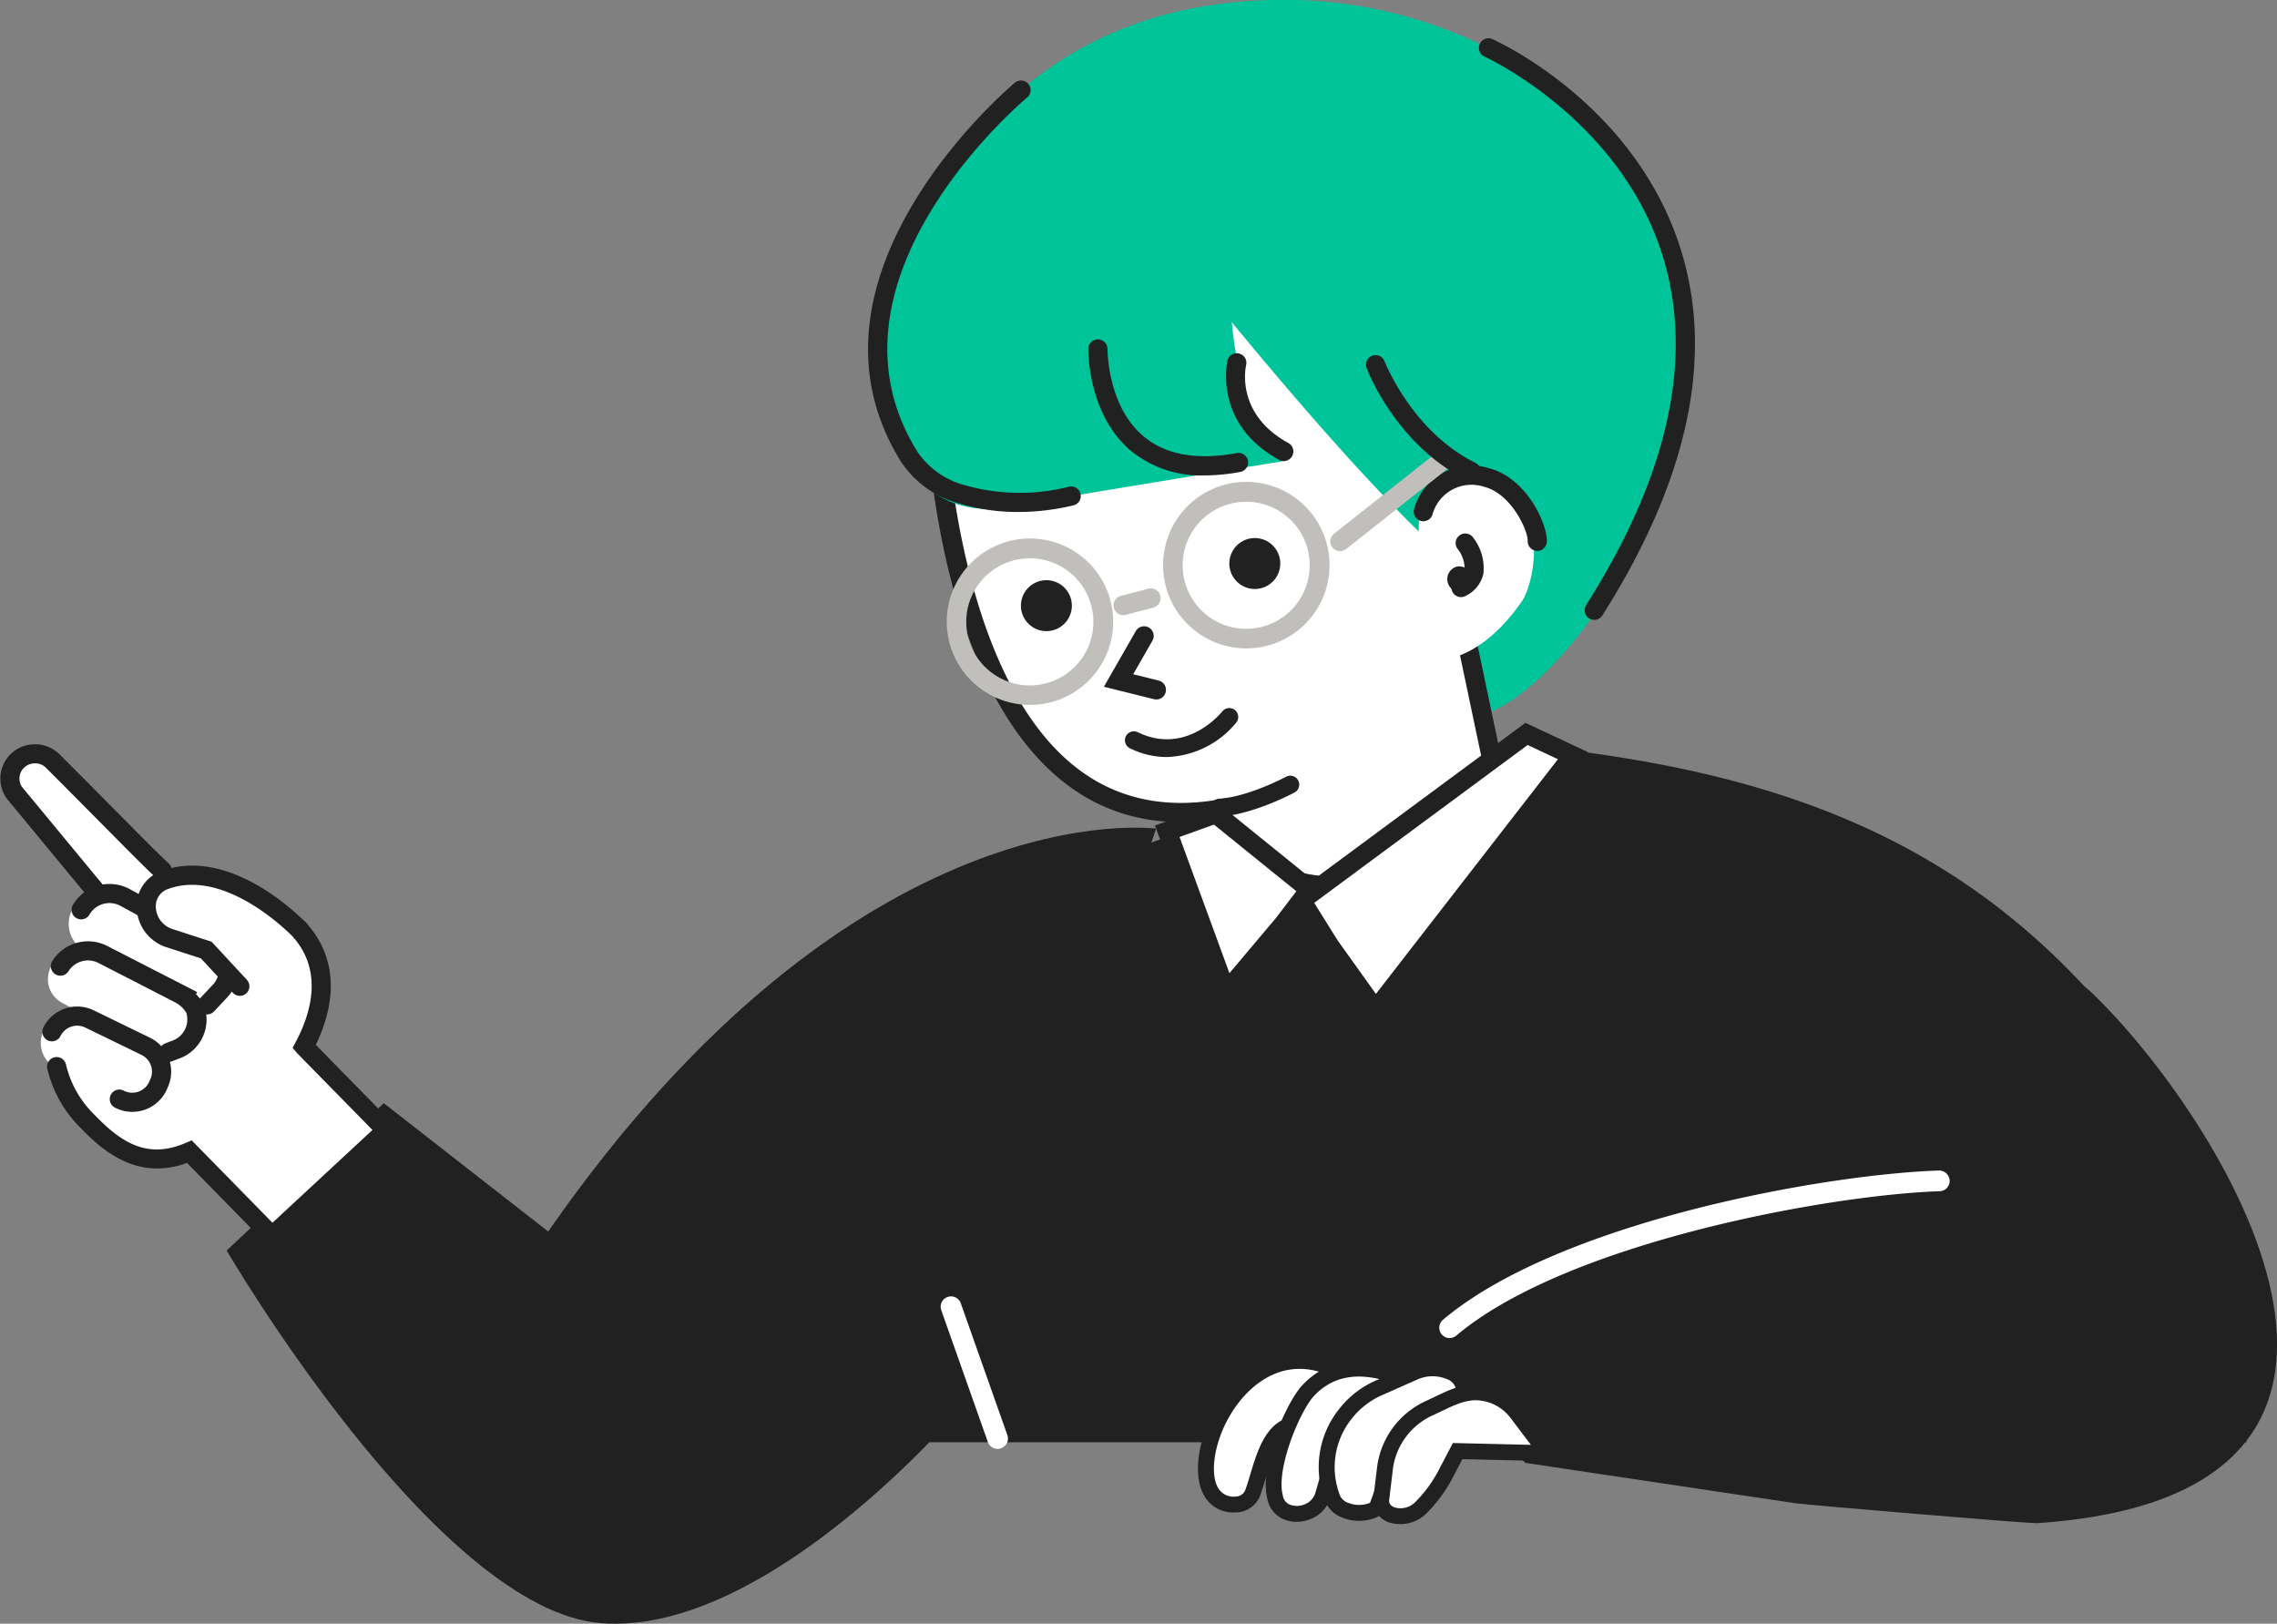 <svg xmlns="http://www.w3.org/2000/svg" xmlns:xlink="http://www.w3.org/1999/xlink" width="283" height="201.799" viewBox="0 0 283 201.799">
  <rect x="0" y="0" width="283" height="201.799" fill="#808080" stroke="none"/>
  <defs>
    <clipPath id="clip-path">
      <rect id="Rectangle_1116" data-name="Rectangle 1116" width="283" height="201.799" fill="none"/>
    </clipPath>
  </defs>
  <g id="Group_1087" data-name="Group 1087" clip-path="url(#clip-path)">
    <path id="Path_1335" data-name="Path 1335" d="M83.894,46.084C81.566,45.448,88.746,1.37,131.422.03a56.632,56.632,0,0,1,34.622,10.078c37.049,26.3,6.21,74.58-7.574,78.675Z" transform="translate(25.901 0)" fill="#00c499"/>
    <path id="Path_1336" data-name="Path 1336" d="M150.813,103.2,146.631,83.35c4.53-16.822-5.654-37.714-5.654-37.714l-6.124-15.46-27.523-2.049a11.6,11.6,0,0,0-10.922,5.8L80.474,52.651s.865,57.336,35.5,51.259l3.206,19-13.624,8.479s1.574,23.809,17.484,24.654,50.064-24.126,53.19-31.48-25.42-21.365-25.42-21.365" transform="translate(35.735 -3.38)" fill="#fff"/>
    <path id="Path_1337" data-name="Path 1337" d="M123.667,157.093c16.427,0,50.09-24.157,53.522-32.227,3.29-7.739-19.543-19.7-25.469-22.646l-4-19c4.356-16.788-5.14-36.888-5.787-38.226l-6.384-16.113-28.268-2.1a12.859,12.859,0,0,0-11.991,6.3L79.13,52.057l.007.449c.02,1.394.7,34.286,16.7,47.523,5.3,4.384,11.691,6.091,19.011,5.079l2.878,17.047-13.554,8.434.047.715c.069,1.015,1.838,24.876,18.614,25.768.271.013.549.021.83.021M133.876,31.148,139.762,46c.1.2,9.932,20.695,5.574,36.88l-.074.276,4.361,20.7.523.256c11.431,5.612,26.7,15.474,24.846,19.827-2.787,6.555-35.123,30.775-51.23,30.776q-.406,0-.8-.021c-13.185-.7-15.872-19-16.29-22.84l13.678-8.511-3.541-20.973-1.183.207c-7.1,1.248-13.24-.228-18.261-4.379C83.171,86.456,81.675,56.89,81.536,52.912L97.3,34.355a10.459,10.459,0,0,1,9.8-5.2Z" transform="translate(35.878 -3.217)" fill="#212121"/>
    <path id="Path_1338" data-name="Path 1338" d="M176.191,83.584a3.165,3.165,0,1,1-4.309-1.21,3.164,3.164,0,0,1,4.309,1.21" transform="translate(-43.379 -9.861)" fill="#212121"/>
    <path id="Path_1339" data-name="Path 1339" d="M146.746,77.631a3.165,3.165,0,1,1-4.309-1.21,3.164,3.164,0,0,1,4.309,1.21" transform="translate(11.969 -9.145)" fill="#212121"/>
    <path id="Path_1340" data-name="Path 1340" d="M163.5,97.577a1.194,1.194,0,0,0,.287-2.353l-3.163-.785,2.395-4.181a1.194,1.194,0,0,0-2.072-1.187l-3.965,6.923,6.229,1.547a1.21,1.21,0,0,0,.289.035" transform="translate(-19.782 -10.643)" fill="#212121"/>
    <path id="Path_1341" data-name="Path 1341" d="M143.817,30.191c-.99.463-3.908,5.213-5.258,14.452-1.514,10.368,3.83,21.474,14.24,20.276l35.817-5.9s-6.234-3.826-6.979-19.9c-.315-6.8,8.42-24.357,8.42-24.357Z" transform="translate(-28.725 -1.775)" fill="#00c499"/>
    <path id="Path_1342" data-name="Path 1342" d="M107.443,31.666S143.81,78.2,151.13,76.22l-1.509-35.972L130.978,15.873Z" transform="translate(37.353 -1.91)" fill="#00c499"/>
    <path id="Path_1343" data-name="Path 1343" d="M108.216,74.064s-.628-9.495,7.865-7.189,6.805,13.191,4.913,15.912c-7.013,10.088-15.339,8.2-15.953,3.477s3.175-12.2,3.175-12.2" transform="translate(68.122 -8.002)" fill="#fff"/>
    <path id="Path_1344" data-name="Path 1344" d="M116.594,81.566a1.623,1.623,0,1,1-2.015-1.54,1.817,1.817,0,0,1,2.015,1.54" transform="translate(66.53 -9.623)" fill="#212121"/>
    <path id="Path_1345" data-name="Path 1345" d="M113.227,83.281a1.19,1.19,0,0,0,.558-.139,4.04,4.04,0,0,0,2.223-2.736,6.178,6.178,0,0,0-1.289-4.553,1.194,1.194,0,1,0-1.886,1.464,3.848,3.848,0,0,1,.839,2.592c-.036.165-.147.669-1,1.122a1.194,1.194,0,0,0,.559,2.249" transform="translate(68.35 -9.07)" fill="#212121"/>
    <path id="Path_1346" data-name="Path 1346" d="M118.517,76.38a1.192,1.192,0,0,0,1.192-1.15c.081-2.2-2.548-7.938-7.181-9.119A7.377,7.377,0,0,0,103.2,71.2a1.194,1.194,0,0,0,2.292.667,5.03,5.03,0,0,1,6.446-3.442c3.326.848,5.434,5.4,5.386,6.719a1.2,1.2,0,0,0,1.15,1.236h.044" transform="translate(72.545 -7.916)" fill="#212121"/>
    <path id="Path_1347" data-name="Path 1347" d="M174.792,96.765a10.342,10.342,0,1,0-3.994-.809,10.3,10.3,0,0,0,3.994.809M182.1,83.45a7.9,7.9,0,1,1-4.253-4.292A7.908,7.908,0,0,1,182.1,83.45" transform="translate(-46.796 -9.156)" fill="#c0bfbc"/>
    <path id="Path_1348" data-name="Path 1348" d="M144.227,88.778a10.346,10.346,0,1,0-3.995-.81,10.308,10.308,0,0,0,3.995.81m7.309-13.315a7.895,7.895,0,1,1-4.252-4.293A7.9,7.9,0,0,1,151.536,75.463Z" transform="translate(10.654 -8.195)" fill="#c0bfbc"/>
    <path id="Path_1349" data-name="Path 1349" d="M158.946,86.451a1.248,1.248,0,0,0,.308-.04l3.426-.895a1.213,1.213,0,1,0-.613-2.348l-3.426.895a1.214,1.214,0,0,0,.306,2.388" transform="translate(-19.344 -10.001)" fill="#c0bfbc"/>
    <path id="Path_1350" data-name="Path 1350" d="M117.389,76.124a1.21,1.21,0,0,0,.752-.262l13.032-10.314a1.213,1.213,0,0,0-1.505-1.9L116.635,73.959a1.213,1.213,0,0,0,.754,2.165" transform="translate(49.167 -7.625)" fill="#c0bfbc"/>
    <path id="Path_1351" data-name="Path 1351" d="M187.681,65a29.643,29.643,0,0,0,6.845-.82,1.193,1.193,0,1,0-.55-2.322,24.889,24.889,0,0,1-12.942-.187,10.274,10.274,0,0,1-5.868-4.119c-13.423-21.419,13.317-43.824,13.59-44.048a1.194,1.194,0,1,0-1.519-1.842c-.288.237-28.617,23.982-14.092,47.158a12.634,12.634,0,0,0,7.2,5.138A25.531,25.531,0,0,0,187.681,65" transform="translate(-61.118 -1.37)" fill="#212121"/>
    <path id="Path_1352" data-name="Path 1352" d="M159.865,64.855a24.3,24.3,0,0,0,4.384-.426,1.194,1.194,0,1,0-.431-2.348c-4.954.91-8.846.206-11.572-2.094-4.491-3.784-4.463-10.758-4.463-10.828a1.193,1.193,0,0,0-2.387-.033c-.005.331-.056,8.15,5.3,12.675a13.754,13.754,0,0,0,9.173,3.053" transform="translate(-10.134 -5.769)" fill="#212121"/>
    <path id="Path_1353" data-name="Path 1353" d="M146.145,63.3a1.194,1.194,0,0,0,.574-2.241c-6.617-3.623-5.3-9.465-5.245-9.711a1.194,1.194,0,0,0-2.317-.574c-.019.078-1.857,7.851,6.415,12.38a1.191,1.191,0,0,0,.573.147" transform="translate(13.407 -6)" fill="#212121"/>
    <path id="Path_1354" data-name="Path 1354" d="M96.593,77.686a1.193,1.193,0,0,0,1.009-.554c10.554-16.634,13.872-31.808,9.863-45.1C101.944,13.724,84.645,5.826,83.912,5.5a1.194,1.194,0,0,0-.973,2.18c.17.076,17.057,7.811,22.248,25.067,3.788,12.593.558,27.1-9.6,43.107a1.194,1.194,0,0,0,1.007,1.833" transform="translate(101.549 -0.649)" fill="#212121"/>
    <path id="Path_1355" data-name="Path 1355" d="M125.567,65.823a1.194,1.194,0,0,0,.528-2.265c-7.85-3.864-11.259-12.532-11.293-12.619a1.193,1.193,0,0,0-2.229.853c.149.391,3.759,9.622,12.468,13.908a1.185,1.185,0,0,0,.526.123" transform="translate(57.279 -6.036)" fill="#212121"/>
    <path id="Path_1356" data-name="Path 1356" d="M4.318,191.891H201.7q-.062-1.05-.124-2.175c-.263-4.96-3.543-31.472-6.162-35.822-20.852-34.651-47.949-45.32-84.89-48.78,0,0-2.884,9.26-15.4,15-7.258,3.337-16.362.757-20.077-5.471,0,0-15.884,2.859-32.8,14.855C26.5,140.68,9.846,159.777,4.318,191.891" transform="translate(77.503 -12.645)" fill="#212121"/>
    <path id="Path_1357" data-name="Path 1357" d="M103,130l5.709,7.989,24.518-31.611-5.759-2.7-27.98,20.695Z" transform="translate(62.261 -12.474)" fill="#fff"/>
    <path id="Path_1358" data-name="Path 1358" d="M108.152,139.8l26.409-34.051-7.749-3.628L97.378,123.89l4.135,6.618Zm22.7-33.157L108.23,135.813l-4.758-6.658-2.91-4.66,26.526-19.618Z" transform="translate(62.776 -12.285)" fill="#212121"/>
    <path id="Path_1359" data-name="Path 1359" d="M151.116,128.655l-7.13,8.461-7.312-19.978,6.029-2.169,11.661,9.429Z" transform="translate(8.404 -13.831)" fill="#fff"/>
    <path id="Path_1360" data-name="Path 1360" d="M143.229,139.269l8.488-10.075,3.951-5.176L142.585,113.44l-7.785,2.8Zm6.614-11.542-5.788,6.87-6.2-16.929,4.273-1.537,10.241,8.281Z" transform="translate(8.748 -13.647)" fill="#212121"/>
    <path id="Path_1361" data-name="Path 1361" d="M139.282,114.669l.07,0c4.127-.26,9.018-2.866,9.224-2.977a1.11,1.11,0,1,0-1.05-1.955c-.046.025-4.674,2.488-8.312,2.717a1.11,1.11,0,0,0,.069,2.218" transform="translate(12.288 -13.185)" fill="#212121"/>
    <path id="Path_1362" data-name="Path 1362" d="M151.908,106.119a11.639,11.639,0,0,0,8.669-4.305,1.11,1.11,0,0,0-1.741-1.377c-.187.234-4.49,5.5-10.495,2.608a1.11,1.11,0,1,0-.962,2,10.355,10.355,0,0,0,4.529,1.074" transform="translate(-6.911 -12.032)" fill="#212121"/>
    <path id="Path_1363" data-name="Path 1363" d="M273.881,117.055s-37.134-5.148-75.556,50.065l-20.434-15.945-19.526,18.309s26.148,44.847,46.666,46.325,44.121-26.233,44.121-26.233Z" transform="translate(-130.194 -14.066)" fill="#212121"/>
    <path id="Path_1364" data-name="Path 1364" d="M88.4,139.78c15.782,15.131,46.07,62.364-6.739,65.956-.987.067-29.136-2.313-30.11-2.483l-33.505-5.01L0,181.9l54.8-17.242,19.969-25.862c3.132-3.678,10.142-2.358,13.629.985" transform="translate(171.547 -16.431)" fill="#212121"/>
    <path id="Path_1365" data-name="Path 1365" d="M47.533,186.187a1.276,1.276,0,0,0,.828-.3c13.765-11.6,46.445-17.5,60.079-17.945a1.287,1.287,0,0,0,1.243-1.328,1.322,1.322,0,0,0-1.327-1.244c-14.384.473-47.235,6.4-61.652,18.55a1.287,1.287,0,0,0,.83,2.271" transform="translate(132.635 -19.894)" fill="#fff"/>
    <path id="Path_1366" data-name="Path 1366" d="M147.242,192.717c-12.37-3.806-19.272,17.813-10.742,17.389a2.258,2.258,0,0,0,2-1.345c.962-2.432,1.649-7.27,4.4-8.359,2.65-1.952,9.453-5.119,4.347-7.685" transform="translate(17.155 -23.13)" fill="#fff"/>
    <path id="Path_1367" data-name="Path 1367" d="M136.119,210.964c.1,0,.192,0,.289-.008a3.261,3.261,0,0,0,2.865-1.968c.245-.618.465-1.359.7-2.142.666-2.231,1.495-5.008,3.145-5.662l.223-.123c.428-.316.994-.679,1.593-1.064,2.4-1.542,5.116-3.29,5-5.454-.059-1.12-.864-2.077-2.391-2.844l-.153-.062c-4.349-1.338-8.551.04-11.827,3.882-3.419,4.011-4.918,9.882-3.341,13.087a4.114,4.114,0,0,0,3.9,2.358m6.148-11.565c-2.45,1.063-3.411,4.285-4.186,6.882-.222.742-.43,1.442-.644,1.98a1.278,1.278,0,0,1-1.126.722A2.209,2.209,0,0,1,134,207.735c-1.082-2.2-.086-7.23,3.071-10.934,1.574-1.846,4.917-4.717,9.663-3.3.767.4,1.215.813,1.232,1.147.055,1.019-2.647,2.755-4.1,3.688-.584.376-1.138.732-1.6,1.064" transform="translate(17.296 -22.994)" fill="#212121"/>
    <path id="Path_1368" data-name="Path 1368" d="M137.666,193.994c-4.385-1.33-7.886-.539-10.411,2.308-2.438,2.952-6.368,13.43-2.4,14.9a3.428,3.428,0,0,0,4.379-1.962c.816-2.488,1.336-6.281,4.062-7.544,2.171-1.664,9.656-5.159,4.367-7.7" transform="translate(35.135 -23.262)" fill="#fff"/>
    <path id="Path_1369" data-name="Path 1369" d="M125.9,212.26a4.566,4.566,0,0,0,1.982-.455,4.15,4.15,0,0,0,2.163-2.394c.155-.472.3-.991.45-1.532.6-2.149,1.28-4.585,3.089-5.424l.186-.113c.353-.269.907-.623,1.494-1,2.336-1.491,5.244-3.346,5.109-5.573-.067-1.124-.878-2.066-2.409-2.8l-.142-.055c-4.708-1.428-8.664-.529-11.437,2.6-2.1,2.547-5.195,10-4.121,13.981a3.42,3.42,0,0,0,2.121,2.5,4.362,4.362,0,0,0,1.514.268m6.753-11.549c-2.557,1.251-3.389,4.234-4.06,6.638-.143.509-.279,1-.425,1.446a2.177,2.177,0,0,1-1.146,1.232,2.508,2.508,0,0,1-1.953.113,1.466,1.466,0,0,1-.9-1.158c-.855-3.17,1.931-10.025,3.714-12.184,2.249-2.539,5.3-3.208,9.289-2.015.761.376,1.207.778,1.227,1.107.063,1.068-2.817,2.907-4.2,3.79-.608.388-1.137.726-1.547,1.032" transform="translate(35.269 -23.129)" fill="#212121"/>
    <path id="Path_1370" data-name="Path 1370" d="M130.13,193.723h0a5.624,5.624,0,0,0-4.331.051l-4.256,1.889a10.763,10.763,0,0,0-4.407,3.39,10.62,10.62,0,0,0-1.5,10.516c.6,1.455,3.04,2.182,4.97,1.383a1.324,1.324,0,0,0,.32-.174c.4-.325,1.179-3.152,1.717-5.267a7.288,7.288,0,0,1,3.118-4.089l4.921-3.365c1.881-1.285,1.611-3.4-.553-4.334" transform="translate(50.022 -23.256)" fill="#fff"/>
    <path id="Path_1371" data-name="Path 1371" d="M118.768,212.135a5.476,5.476,0,0,0,2.089-.406,2.251,2.251,0,0,0,.567-.321c.308-.251.729-.595,2.05-5.789a6.372,6.372,0,0,1,2.718-3.517l4.921-3.365a3.434,3.434,0,0,0,1.672-3.148,3.632,3.632,0,0,0-2.391-2.907,6.589,6.589,0,0,0-5.123.055l-4.256,1.889a11.75,11.75,0,0,0-4.807,3.713,11.551,11.551,0,0,0-1.612,11.47,3.665,3.665,0,0,0,2.058,1.912,5.516,5.516,0,0,0,2.114.413m1.353-2.238-.019.008a3.631,3.631,0,0,1-2.69-.007,1.763,1.763,0,0,1-.989-.839,9.642,9.642,0,0,1,1.386-9.562,9.787,9.787,0,0,1,4.008-3.066l4.256-1.888a4.611,4.611,0,0,1,3.539-.048,1.782,1.782,0,0,1,1.209,1.283,1.547,1.547,0,0,1-.821,1.329l-4.921,3.364a8.215,8.215,0,0,0-3.519,4.662,29.791,29.791,0,0,1-1.438,4.764" transform="translate(50.149 -23.121)" fill="#212121"/>
    <path id="Path_1372" data-name="Path 1372" d="M123.78,203.967l-3.534-4.676a6.535,6.535,0,0,0-3.756-2.425c-1.735-.392-3.161-.069-5.394.991l-1.589.754a9.537,9.537,0,0,0-5.626,7.329l-.49,4.086a1.91,1.91,0,0,0,1.693,2.009,3.6,3.6,0,0,0,3.15-.909,17.085,17.085,0,0,0,3.126-4.2l1.521-2.913,10.846.252Z" transform="translate(68.278 -23.664)" fill="#fff"/>
    <path id="Path_1373" data-name="Path 1373" d="M105.547,212.948a4.53,4.53,0,0,0,3.173-1.255,18,18,0,0,0,3.307-4.449l1.238-2.369,11.069.257.29-1.547-3.8-5.023a7.505,7.505,0,0,0-4.327-2.794c-2.151-.489-3.841.02-6.035,1.063l-1.589.754a10.517,10.517,0,0,0-6.183,8.1l-.49,4.086a2.88,2.88,0,0,0,2.5,3.1,4.676,4.676,0,0,0,.848.077m6.535-10.076-1.806,3.457a16.07,16.07,0,0,1-2.945,3.96,2.6,2.6,0,0,1-2.277.639c-.559-.1-.941-.5-.89-.92l.489-4.085a8.559,8.559,0,0,1,5.07-6.555l1.589-.755c2.129-1.01,3.328-1.242,4.751-.92a5.536,5.536,0,0,1,3.188,2.059l2.529,3.345Z" transform="translate(68.486 -23.529)" fill="#212121"/>
    <path id="Path_1374" data-name="Path 1374" d="M186.376,202.1a1.288,1.288,0,0,0,1.213-1.715l-5.8-16.408a1.287,1.287,0,0,0-2.426.858l5.8,16.407a1.286,1.286,0,0,0,1.213.859" transform="translate(-62.387 -22.03)" fill="#fff"/>
    <path id="Path_1375" data-name="Path 1375" d="M295.526,107.368c1.145-1.389,3.743-1.026,5.123.3,6.152,5.891,16.265,15.791,17.517,16.822l-8.524,2.566-13.873-15.528a3.151,3.151,0,0,1-.243-4.157" transform="translate(-294.55 -12.81)" fill="#fff"/>
    <path id="Path_1376" data-name="Path 1376" d="M296.882,129.948a13.355,13.355,0,0,1,1.752,15.409l.011.011,10.19,10.39-14.176,13.148-10.279-10.485c-5.557,2.393-9.388-.37-12.62-3.73a14.36,14.36,0,0,1-3.677-7.034Z" transform="translate(-261.666 -15.633)" fill="#fff"/>
    <path id="Path_1377" data-name="Path 1377" d="M291.15,128.051a4.075,4.075,0,0,1,5.441-1.541l10.847,5.927a3.784,3.784,0,0,1,1.531,5.118l-.172.328a4.071,4.071,0,0,1-5.619,1.622L292.5,133.251a3.787,3.787,0,0,1-1.353-5.2" transform="translate(-282.079 -15.161)" fill="#fff"/>
    <path id="Path_1378" data-name="Path 1378" d="M295.3,136.029h0a4.039,4.039,0,0,1,5.188-1.5l10.194,5.232a3.311,3.311,0,0,1,1.369,4.647l-.17.3a4.031,4.031,0,0,1-5.357,1.573l-10.025-5.535a3.316,3.316,0,0,1-1.2-4.724" transform="translate(-288.808 -16.135)" fill="#fff"/>
    <path id="Path_1379" data-name="Path 1379" d="M300.385,145.322a3.505,3.505,0,0,1,4.7-1.609l6.98,3.4a3.506,3.506,0,0,1,1.659,4.549l-.133.3a3.506,3.506,0,0,1-4.856,1.69l-6.847-3.7a3.506,3.506,0,0,1-1.507-4.63" transform="translate(-294.959 -17.245)" fill="#fff"/>
    <path id="Path_1380" data-name="Path 1380" d="M280.709,126.553a3.43,3.43,0,0,1,2.193-2.694c8.141-3.075,16.887,6.235,16.887,6.235l-7.487,6.944-4.173-4.5-4.575-1.483a4.157,4.157,0,0,1-2.844-4.5" transform="translate(-263.688 -14.826)" fill="#fff"/>
    <path id="Path_1381" data-name="Path 1381" d="M317.747,120.979c-1-.821-8.883-8.886-13.693-13.674a3.178,3.178,0,0,0-4.47.243,2.962,2.962,0,0,0-.2,3.79L310,124.189" transform="translate(-297.59 -12.812)" fill="#fff"/>
    <path id="Path_1382" data-name="Path 1382" d="M309.848,125.217a1.19,1.19,0,0,0,.917-1.949l-10.623-12.852a1.883,1.883,0,0,1,1.522-2.885,1.85,1.85,0,0,1,1.394.454c1.788,1.779,4,4.01,6.123,6.153,4.345,4.383,7.027,7.08,7.653,7.6a1.19,1.19,0,1,0,1.514-1.837c-.579-.478-4.085-4.014-7.477-7.435-2.129-2.146-4.344-4.382-6.135-6.164a4.318,4.318,0,0,0-3.19-1.144,4.257,4.257,0,0,0-3.217,6.806l10.6,12.825a1.189,1.189,0,0,0,.918.431" transform="translate(-297.434 -12.65)" fill="#212121"/>
    <path id="Path_1383" data-name="Path 1383" d="M297.215,131.236c3.9,4.208,3.346,9.611.68,14.627l.011.012,10.19,10.389-14.176,13.148L283.64,158.927c-5.557,2.393-9.389-.37-12.62-3.73a14.133,14.133,0,0,1-3.883-6.843" transform="translate(-260.096 -15.788)" fill="#fff"/>
    <path id="Path_1384" data-name="Path 1384" d="M293.129,170.91l15.923-14.768-10.46-10.664c2.855-5.875,2.419-11.253-1.255-15.214a1.19,1.19,0,1,0-1.745,1.619c3.967,4.275,2.463,9.57.5,13.259l-.381.716.592.688,9.334,9.516-12.43,11.529-10.04-10.242-.749.323c-4.673,2.009-7.894.07-11.292-3.461a12.811,12.811,0,0,1-3.575-6.263,1.19,1.19,0,0,0-2.33.486,15.316,15.316,0,0,0,4.191,7.426c3.038,3.158,7.252,6.445,13.18,4.3Z" transform="translate(-259.345 -15.625)" fill="#212121"/>
    <path id="Path_1385" data-name="Path 1385" d="M289.477,128.253h0a4.076,4.076,0,0,1,5.441-1.541l10.847,5.927a3.625,3.625,0,0,1,.872,5.82l-1.512,1.609" transform="translate(-279.389 -15.185)" fill="#fff"/>
    <path id="Path_1386" data-name="Path 1386" d="M304.963,141.1a1.188,1.188,0,0,0,.867-.375l1.513-1.61a4.814,4.814,0,0,0-1.17-7.679l-10.847-5.927a5.273,5.273,0,0,0-7.041,1.989,1.19,1.19,0,0,0,2.06,1.193,2.875,2.875,0,0,1,3.84-1.093l10.847,5.927a2.436,2.436,0,0,1,.575,3.96L304.1,139.09a1.189,1.189,0,0,0,.867,2" transform="translate(-279.228 -15.023)" fill="#212121"/>
    <path id="Path_1387" data-name="Path 1387" d="M293.844,136.232h0a4.039,4.039,0,0,1,5.188-1.5l10.194,5.232c.018.009-.49-.252-.473-.243a4.623,4.623,0,0,1,1.871,1.9,3.987,3.987,0,0,1-2.467,4.99l-.845.318" transform="translate(-286.337 -16.159)" fill="#fff"/>
    <path id="Path_1388" data-name="Path 1388" d="M307.149,147.966a1.179,1.179,0,0,0,.42-.077l.845-.318a5.162,5.162,0,0,0,3.165-6.512,4.349,4.349,0,0,0-1.041-1.491l.143-.27-11.268-5.782a5.249,5.249,0,0,0-6.746,1.933,1.19,1.19,0,0,0,2.029,1.245,2.865,2.865,0,0,1,3.63-1.061l9.7,4.983a3.639,3.639,0,0,1,1.313,1.262,2.815,2.815,0,0,1-1.767,3.468l-.847.318a1.19,1.19,0,0,0,.42,2.3" transform="translate(-286.176 -15.997)" fill="#212121"/>
    <path id="Path_1389" data-name="Path 1389" d="M298.873,145.525h0a3.505,3.505,0,0,1,4.7-1.609l6.98,3.4a3.506,3.506,0,0,1,1.659,4.549l-.133.3a3.506,3.506,0,0,1-4.856,1.69" transform="translate(-292.428 -17.27)" fill="#fff"/>
    <path id="Path_1390" data-name="Path 1390" d="M308.709,155.291a4.688,4.688,0,0,0,4.3-2.81l.133-.305a4.688,4.688,0,0,0-2.223-6.092l-6.986-3.4a4.7,4.7,0,0,0-6.3,2.159,1.191,1.191,0,0,0,2.141,1.042,2.316,2.316,0,0,1,3.107-1.063l6.985,3.4a2.309,2.309,0,0,1,1.09,3l-.134.305a2.315,2.315,0,0,1-3.206,1.114,1.19,1.19,0,0,0-1.117,2.1,4.707,4.707,0,0,0,2.206.548" transform="translate(-292.263 -17.107)" fill="#212121"/>
    <path id="Path_1391" data-name="Path 1391" d="M279.551,126.756a3.43,3.43,0,0,1,2.193-2.694c8.141-3.075,16.887,6.235,16.887,6.235l-7.487,6.944-4.173-4.5-4.575-1.483a4.157,4.157,0,0,1-2.844-4.5" transform="translate(-261.511 -14.85)" fill="#fff"/>
    <path id="Path_1392" data-name="Path 1392" d="M290.948,137.454l-4.173-4.5-4.575-1.483a4.16,4.16,0,0,1-2.844-4.5,3.43,3.43,0,0,1,2.193-2.693c8.141-3.075,16.887,6.234,16.887,6.234" transform="translate(-261.143 -14.875)" fill="#fff"/>
    <path id="Path_1393" data-name="Path 1393" d="M290.787,138.48a1.189,1.189,0,0,0,.873-2l-4.384-4.728-4.87-1.579a2.966,2.966,0,0,1-2.036-3.184,2.245,2.245,0,0,1,1.438-1.766c7.289-2.753,15.518,5.85,15.6,5.937a1.19,1.19,0,0,0,1.735-1.63c-.38-.4-9.388-9.849-18.175-6.534a4.6,4.6,0,0,0-2.947,3.621,5.325,5.325,0,0,0,3.652,5.821l4.281,1.388,3.962,4.272a1.188,1.188,0,0,0,.873.381" transform="translate(-260.982 -14.712)" fill="#212121"/>
  </g>
</svg>

